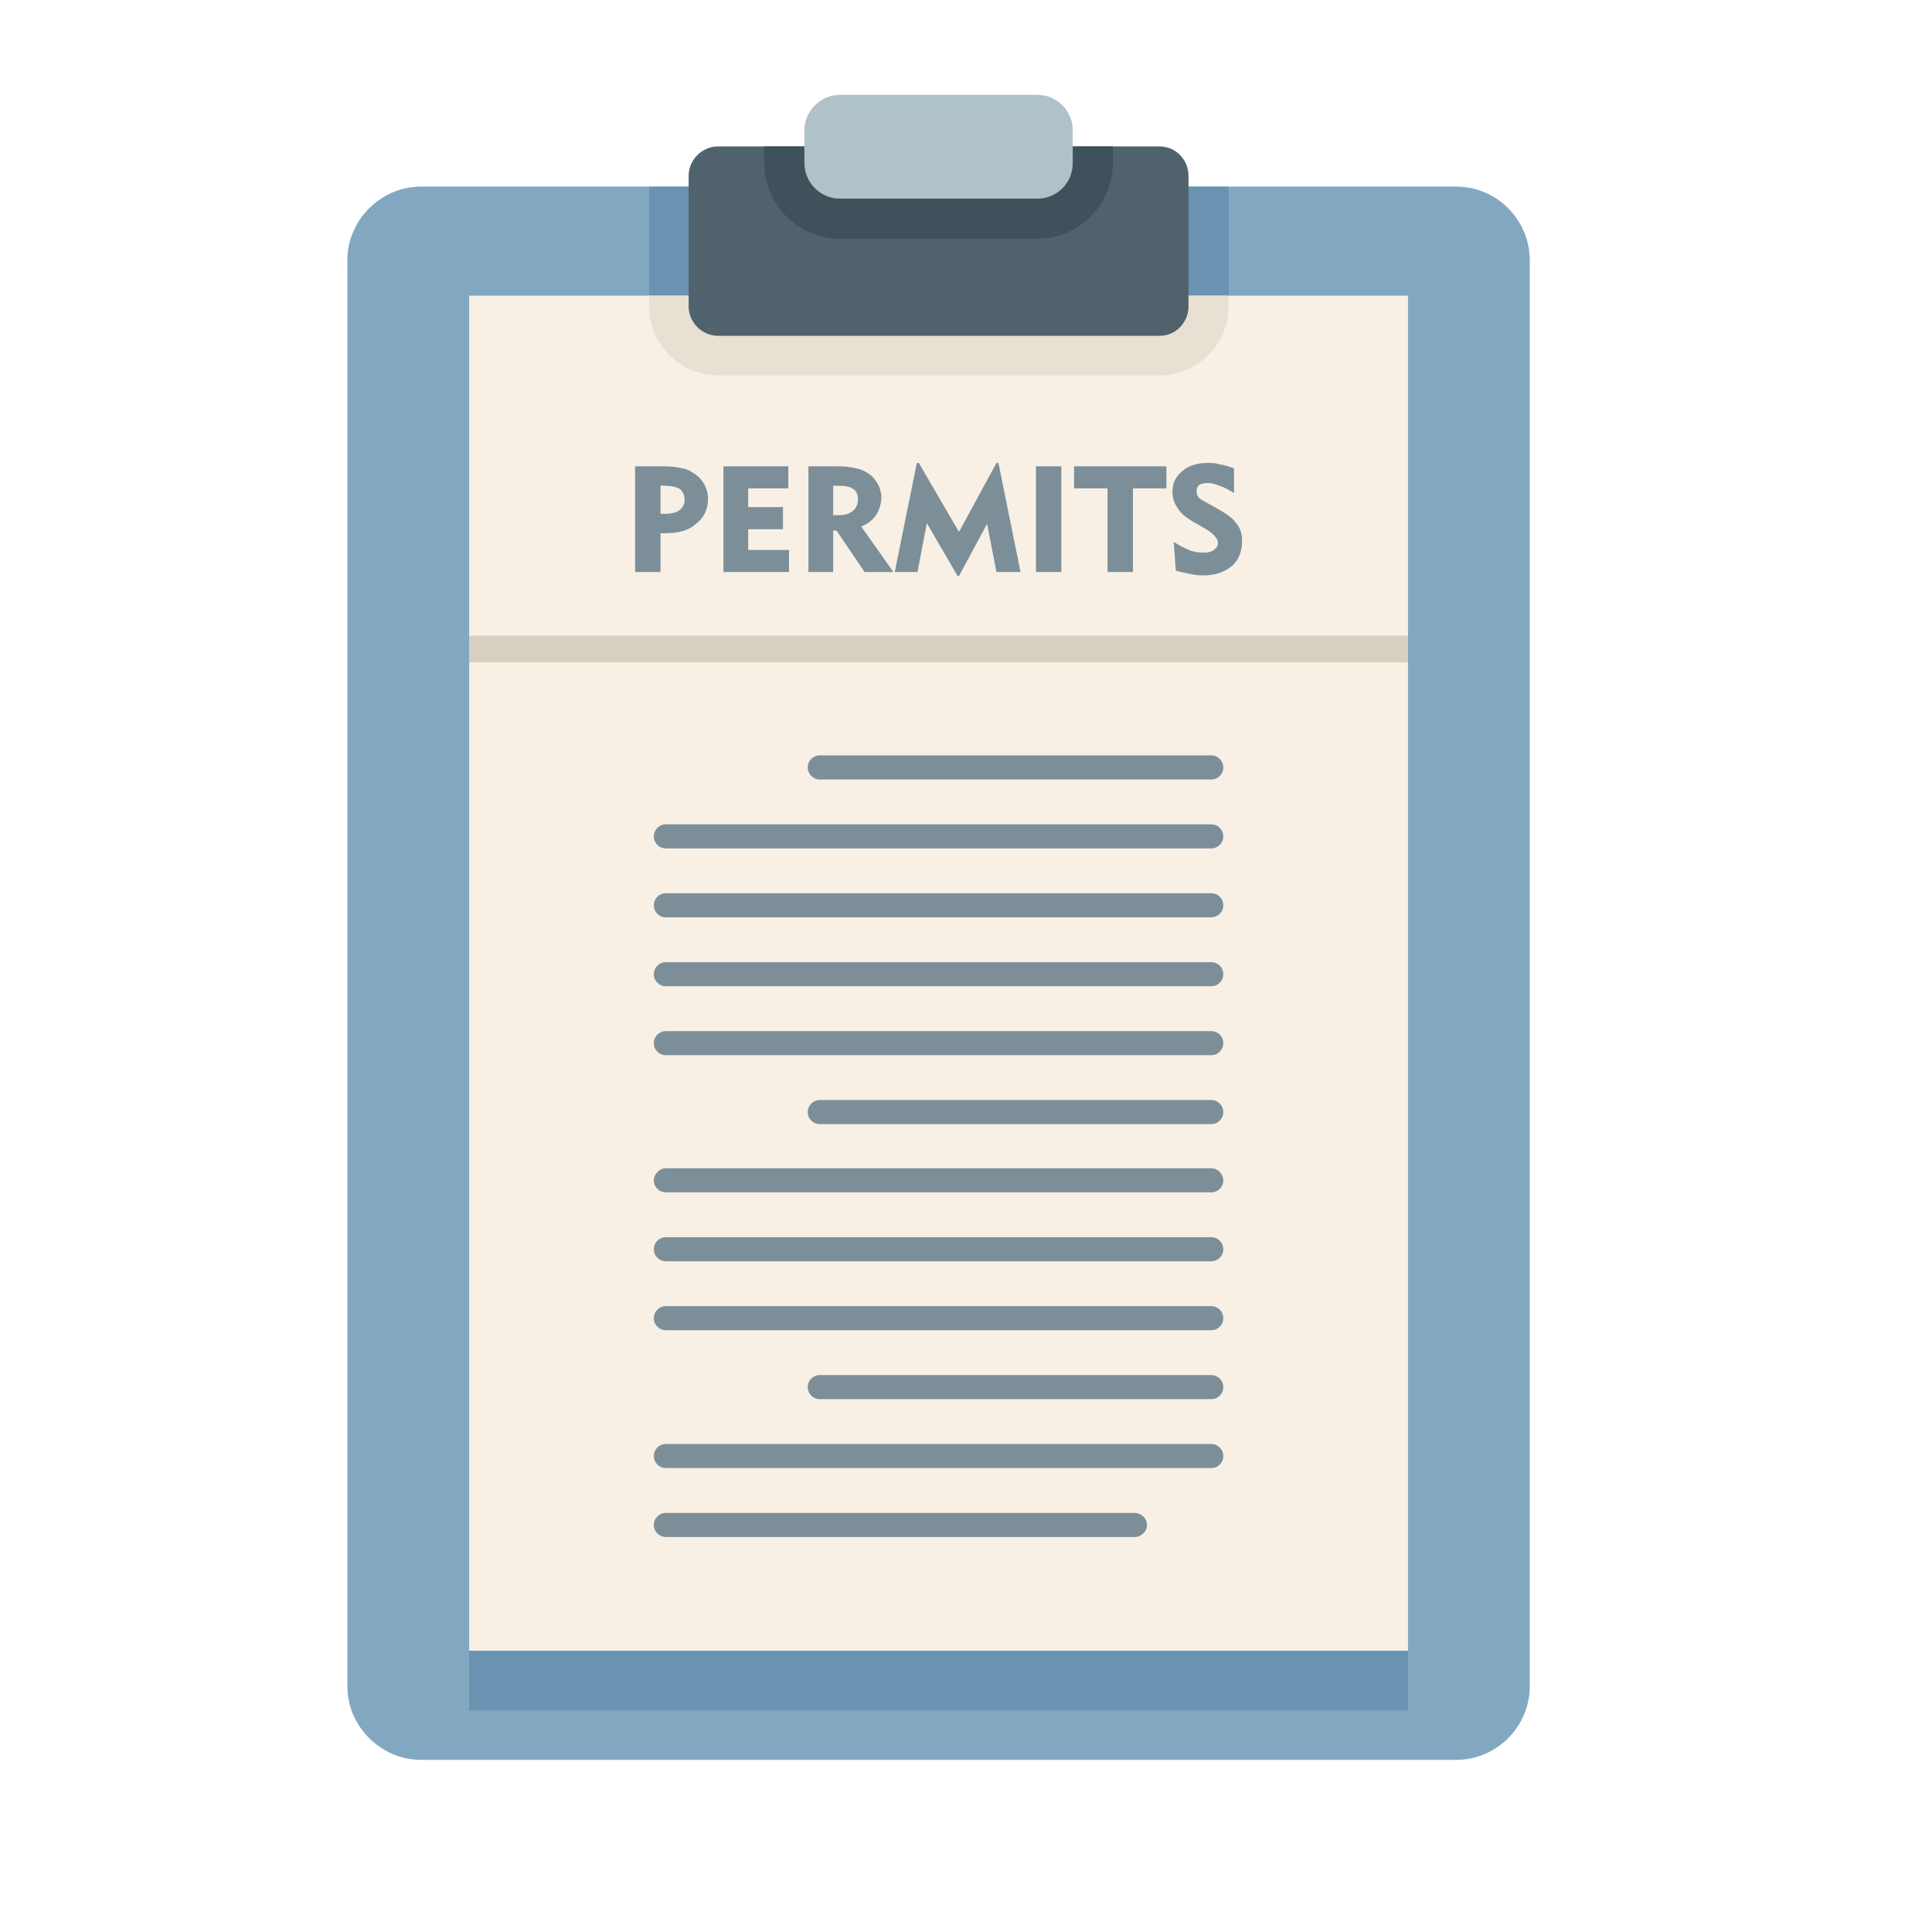 <svg xmlns="http://www.w3.org/2000/svg" xmlns:xlink="http://www.w3.org/1999/xlink" width="500" zoomAndPan="magnify" viewBox="0 0 375 375" height="500" preserveAspectRatio="xMidYMid meet" version="1.0"><defs><clipPath id="e147de3edd"><path d="M 67.422 36.172 L 296.922 36.172 L 296.922 341.586 L 67.422 341.586 Z M 67.422 36.172 " clip-rule="nonzero"/></clipPath><clipPath id="83e5344dc5"><path d="M 156 18.379 L 209 18.379 L 209 39 L 156 39 Z M 156 18.379 " clip-rule="nonzero"/></clipPath></defs><rect x="-37.5" width="450" fill="#ffffff" y="-37.5" height="450" fill-opacity="1"/><rect x="-37.5" width="450" fill="#ffffff" y="-37.5" height="450" fill-opacity="1"/><g clip-path="url(#e147de3edd)"><path fill="#82a8c1" d="M 81.711 36.215 L 282.641 36.215 C 290.562 36.215 296.926 42.711 296.926 50.504 L 296.926 327.297 C 296.926 335.09 290.562 341.586 282.641 341.586 L 81.711 341.586 C 73.918 341.586 67.422 335.09 67.422 327.297 L 67.422 50.504 C 67.422 42.711 73.918 36.215 81.711 36.215 " fill-opacity="1" fill-rule="evenodd"/></g><path fill="#6993b1" d="M 126 36.215 L 238.48 36.215 L 238.48 59.465 C 238.48 66.867 232.375 72.844 225.102 72.844 L 139.379 72.844 C 131.977 72.844 126 66.867 126 59.465 L 126 36.215 " fill-opacity="1" fill-rule="evenodd"/><path fill="#f8f0e5" d="M 91.062 57.387 L 273.289 57.387 L 273.289 320.414 L 91.062 320.414 L 91.062 57.387 " fill-opacity="1" fill-rule="evenodd"/><path fill="#e8e0d3" d="M 126 57.387 L 238.48 57.387 L 238.48 59.465 C 238.48 66.867 232.375 72.844 225.102 72.844 L 139.379 72.844 C 131.977 72.844 126 66.867 126 59.465 L 126 57.387 " fill-opacity="1" fill-rule="evenodd"/><path fill="#6993b1" d="M 91.062 331.973 L 273.289 331.973 L 273.289 320.414 L 91.062 320.414 L 91.062 331.973 " fill-opacity="1" fill-rule="evenodd"/><path fill="#50626b" d="M 139.379 28.422 L 225.102 28.422 C 228.219 28.422 230.688 31.02 230.688 34.137 L 230.688 59.465 C 230.688 62.582 228.219 65.18 225.102 65.18 L 139.379 65.18 C 136.262 65.18 133.664 62.582 133.664 59.465 L 133.664 34.137 C 133.664 31.02 136.262 28.422 139.379 28.422 " fill-opacity="1" fill-rule="evenodd"/><path fill="#3f515a" d="M 148.34 28.422 L 216.008 28.422 L 216.008 31.668 C 216.008 39.723 209.387 46.348 201.332 46.348 L 163.016 46.348 C 154.965 46.348 148.34 39.723 148.34 31.668 L 148.34 28.422 " fill-opacity="1" fill-rule="evenodd"/><g clip-path="url(#83e5344dc5)"><path fill="#afc2c9" d="M 163.016 18.418 L 201.332 18.418 C 205.23 18.418 208.215 21.539 208.215 25.305 L 208.215 31.668 C 208.215 35.434 205.23 38.555 201.332 38.555 L 163.016 38.555 C 159.25 38.555 156.133 35.434 156.133 31.668 L 156.133 25.305 C 156.133 21.539 159.25 18.418 163.016 18.418 " fill-opacity="1" fill-rule="evenodd"/></g><path fill="#7c8f99" d="M 227.828 105.184 C 228.996 105.965 230.168 106.484 231.074 106.875 C 231.855 107.133 232.762 107.266 233.543 107.266 C 234.453 107.266 235.102 107.133 235.621 106.746 C 236.141 106.355 236.402 105.965 236.402 105.316 C 236.402 104.535 235.492 103.496 233.672 102.457 C 233.414 102.328 233.156 102.199 233.023 102.07 L 231.598 101.289 C 230.297 100.512 229.258 99.73 228.609 98.691 C 227.957 97.781 227.57 96.613 227.57 95.445 C 227.57 93.758 228.219 92.457 229.52 91.418 C 230.688 90.379 232.375 89.859 234.324 89.859 C 235.102 89.859 235.883 89.859 236.66 90.117 C 237.57 90.25 238.48 90.508 239.52 90.898 L 239.52 95.703 C 238.48 95.055 237.57 94.535 236.66 94.277 C 235.75 93.887 235.102 93.758 234.453 93.758 C 233.672 93.758 233.156 93.887 232.762 94.145 C 232.375 94.406 232.246 94.926 232.246 95.312 C 232.246 95.703 232.375 96.094 232.504 96.352 C 232.762 96.746 233.156 97.004 233.672 97.262 L 236.012 98.562 C 238.09 99.73 239.387 100.641 240.039 101.68 C 240.816 102.586 241.078 103.758 241.078 105.059 C 241.078 107.004 240.43 108.695 239.129 109.863 C 237.699 111.031 235.883 111.68 233.672 111.68 C 232.895 111.68 232.113 111.68 231.207 111.422 C 230.297 111.293 229.258 111.031 228.219 110.773 Z M 214.973 111.031 L 214.973 94.797 L 208.477 94.797 L 208.477 90.508 L 226.398 90.508 L 226.398 94.797 L 219.906 94.797 L 219.906 111.031 Z M 201.074 111.031 L 201.074 90.508 L 206.008 90.508 L 206.008 111.031 Z M 173.668 111.031 L 177.953 89.859 L 178.344 89.859 L 186.137 103.238 L 193.41 89.859 L 193.801 89.859 L 198.086 111.031 L 193.41 111.031 L 191.59 101.68 L 186.137 111.812 L 185.875 111.812 L 179.902 101.551 L 178.082 111.031 Z M 156.914 111.031 L 156.914 90.508 L 162.238 90.508 C 163.926 90.508 165.227 90.641 166.133 90.898 C 167.043 91.027 167.824 91.418 168.602 91.938 C 169.383 92.457 169.902 93.105 170.422 94.016 C 170.809 94.797 171.07 95.574 171.07 96.484 C 171.07 97.781 170.68 98.953 170.031 99.992 C 169.383 100.898 168.473 101.68 167.172 102.199 L 173.406 111.031 L 167.824 111.031 L 162.367 102.98 L 161.719 102.98 L 161.719 111.031 Z M 162.496 94.277 L 161.719 94.277 L 161.719 99.992 L 162.758 99.992 C 163.926 99.992 164.836 99.73 165.484 99.211 C 166.133 98.691 166.523 97.914 166.523 97.004 C 166.523 96.094 166.266 95.312 165.613 94.926 C 164.965 94.406 163.926 94.277 162.496 94.277 Z M 140.418 111.031 L 140.418 90.508 L 153.016 90.508 L 153.016 94.797 L 145.223 94.797 L 145.223 98.434 L 151.977 98.434 L 151.977 102.719 L 145.223 102.719 L 145.223 106.746 L 153.148 106.746 L 153.148 111.031 Z M 123.273 111.031 L 123.273 90.508 L 128.598 90.508 C 130.156 90.508 131.457 90.641 132.363 90.898 C 133.402 91.027 134.184 91.547 134.961 92.066 C 135.742 92.586 136.262 93.238 136.781 94.145 C 137.172 94.926 137.43 95.836 137.43 96.746 C 137.43 98.82 136.652 100.512 135.094 101.68 C 133.664 102.98 131.715 103.496 129.117 103.496 C 128.859 103.496 128.727 103.496 128.598 103.496 C 128.469 103.496 128.34 103.496 128.207 103.496 L 128.207 111.031 Z M 128.859 94.277 L 128.207 94.277 L 128.207 99.73 L 129.117 99.73 C 130.285 99.73 131.195 99.473 131.844 99.082 C 132.496 98.562 132.883 97.914 132.883 97.004 C 132.883 96.094 132.496 95.312 131.977 94.926 C 131.324 94.535 130.285 94.277 128.859 94.277 " fill-opacity="1" fill-rule="evenodd"/><path fill="#7c8f99" d="M 129.25 293.656 C 164.578 293.656 184.969 293.656 220.297 293.656 C 221.465 293.656 222.633 294.695 222.633 295.996 C 222.633 297.293 221.465 298.332 220.297 298.332 C 184.969 298.332 164.578 298.332 129.25 298.332 C 127.949 298.332 126.91 297.293 126.91 295.996 C 126.91 294.695 127.949 293.656 129.25 293.656 Z M 129.25 280.277 C 164.578 280.277 199.906 280.277 235.102 280.277 C 236.402 280.277 237.441 281.316 237.441 282.617 C 237.441 283.914 236.402 284.953 235.102 284.953 C 199.906 284.953 164.578 284.953 129.25 284.953 C 127.949 284.953 126.91 283.914 126.91 282.617 C 126.91 281.316 127.949 280.277 129.25 280.277 Z M 159.121 266.898 C 194.32 266.898 199.906 266.898 235.102 266.898 C 236.402 266.898 237.441 267.938 237.441 269.238 C 237.441 270.535 236.402 271.574 235.102 271.574 C 199.906 271.574 194.32 271.574 159.121 271.574 C 157.824 271.574 156.781 270.535 156.781 269.238 C 156.781 267.938 157.824 266.898 159.121 266.898 Z M 129.25 253.52 C 164.578 253.52 199.906 253.52 235.102 253.52 C 236.402 253.52 237.441 254.559 237.441 255.859 C 237.441 257.156 236.402 258.195 235.102 258.195 C 199.906 258.195 164.578 258.195 129.25 258.195 C 127.949 258.195 126.91 257.156 126.91 255.859 C 126.91 254.559 127.949 253.52 129.25 253.52 Z M 129.25 240.141 C 164.578 240.141 199.906 240.141 235.102 240.141 C 236.402 240.141 237.441 241.18 237.441 242.48 C 237.441 243.777 236.402 244.816 235.102 244.816 C 199.906 244.816 164.578 244.816 129.25 244.816 C 127.949 244.816 126.91 243.777 126.91 242.48 C 126.91 241.18 127.949 240.141 129.25 240.141 Z M 129.25 226.762 C 164.578 226.762 199.906 226.762 235.102 226.762 C 236.402 226.762 237.441 227.93 237.441 229.102 C 237.441 230.398 236.402 231.438 235.102 231.438 C 199.906 231.438 164.578 231.438 129.25 231.438 C 127.949 231.438 126.91 230.398 126.91 229.102 C 126.91 227.93 127.949 226.762 129.25 226.762 Z M 159.121 213.512 C 194.32 213.512 199.906 213.512 235.102 213.512 C 236.402 213.512 237.441 214.555 237.441 215.852 C 237.441 217.152 236.402 218.188 235.102 218.188 C 199.906 218.188 194.32 218.188 159.121 218.188 C 157.824 218.188 156.781 217.152 156.781 215.852 C 156.781 214.555 157.824 213.512 159.121 213.512 Z M 129.25 200.137 C 164.578 200.137 199.906 200.137 235.102 200.137 C 236.402 200.137 237.441 201.176 237.441 202.473 C 237.441 203.773 236.402 204.812 235.102 204.812 C 199.906 204.812 164.578 204.812 129.25 204.812 C 127.949 204.812 126.91 203.773 126.91 202.473 C 126.91 201.176 127.949 200.137 129.25 200.137 Z M 129.25 186.758 C 164.578 186.758 199.906 186.758 235.102 186.758 C 236.402 186.758 237.441 187.797 237.441 189.094 C 237.441 190.395 236.402 191.434 235.102 191.434 C 199.906 191.434 164.578 191.434 129.25 191.434 C 127.949 191.434 126.91 190.395 126.91 189.094 C 126.91 187.797 127.949 186.758 129.25 186.758 Z M 129.25 173.379 C 164.578 173.379 199.906 173.379 235.102 173.379 C 236.402 173.379 237.441 174.418 237.441 175.715 C 237.441 177.016 236.402 178.055 235.102 178.055 C 199.906 178.055 164.578 178.055 129.25 178.055 C 127.949 178.055 126.91 177.016 126.91 175.715 C 126.91 174.418 127.949 173.379 129.25 173.379 Z M 159.121 146.621 C 194.32 146.621 199.906 146.621 235.102 146.621 C 236.402 146.621 237.441 147.66 237.441 148.957 C 237.441 150.258 236.402 151.297 235.102 151.297 C 199.906 151.297 194.32 151.297 159.121 151.297 C 157.824 151.297 156.781 150.258 156.781 148.957 C 156.781 147.66 157.824 146.621 159.121 146.621 Z M 129.25 160 C 164.578 160 199.906 160 235.102 160 C 236.402 160 237.441 161.039 237.441 162.336 C 237.441 163.637 236.402 164.676 235.102 164.676 C 199.906 164.676 164.578 164.676 129.25 164.676 C 127.949 164.676 126.91 163.637 126.91 162.336 C 126.91 161.039 127.949 160 129.25 160 " fill-opacity="1" fill-rule="evenodd"/><path fill="#d7cfc0" d="M 91.062 123.371 L 273.289 123.371 L 273.289 128.566 L 91.062 128.566 L 91.062 123.371 " fill-opacity="1" fill-rule="evenodd"/></svg>